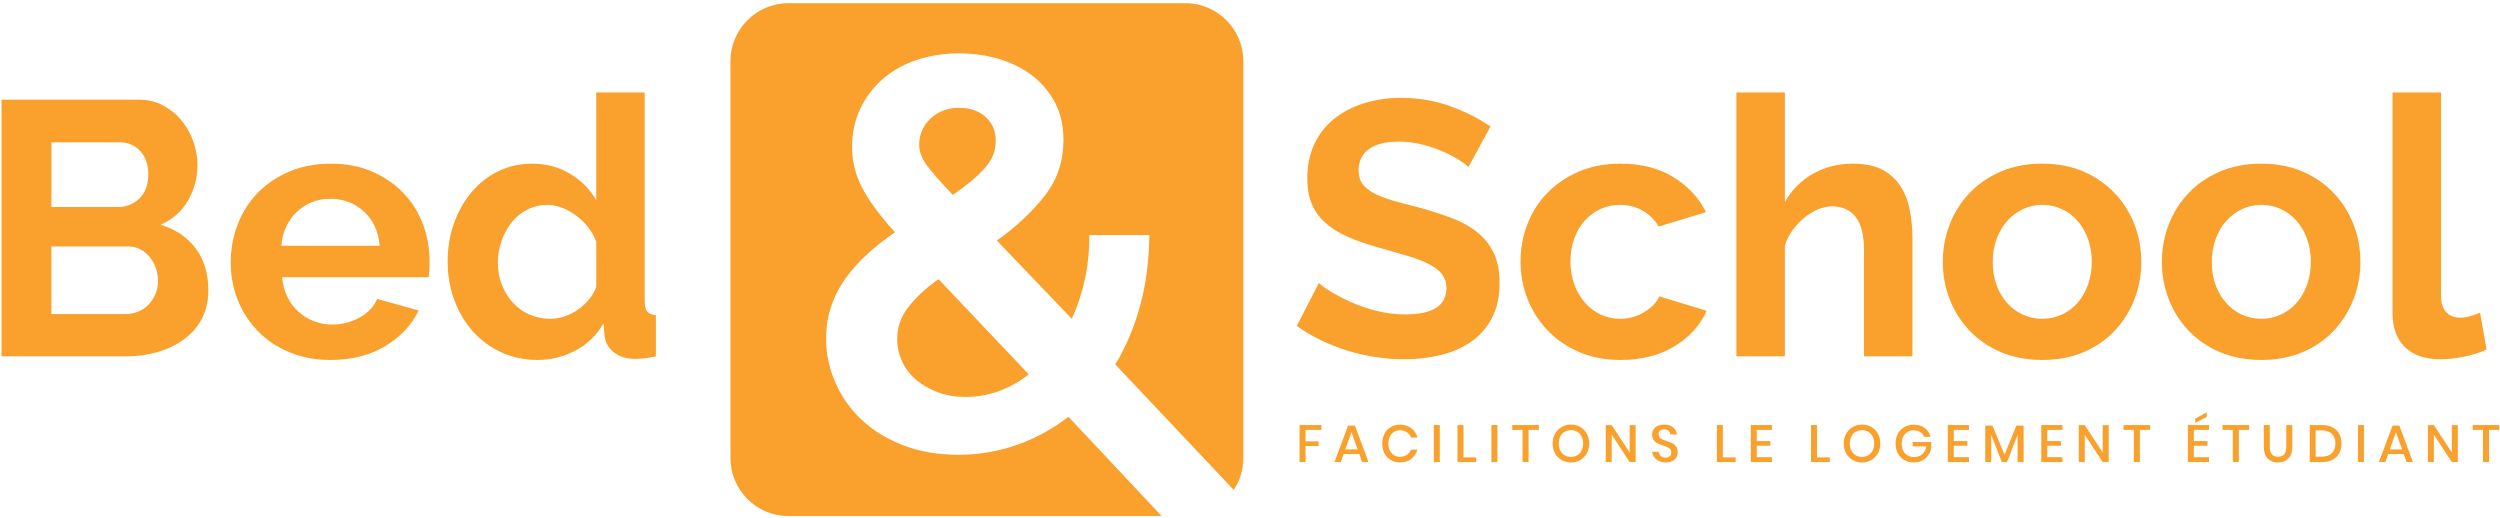 <?xml version="1.0" encoding="UTF-8" standalone="no"?> <svg xmlns="http://www.w3.org/2000/svg" xmlns:xlink="http://www.w3.org/1999/xlink" xmlns:serif="http://www.serif.com/" width="100%" height="100%" viewBox="0 0 719 149" version="1.1" xml:space="preserve" style="fill-rule:evenodd;clip-rule:evenodd;stroke-linejoin:round;stroke-miterlimit:2;"><g><path d="M266.412,47.34c-0.736,-1.066 -1.243,-2.031 -1.574,-2.947c-0.307,-0.886 -0.484,-1.828 -0.484,-2.767c0,-2.947 1.093,-5.462 3.251,-7.516c2.159,-2.058 4.952,-3.101 8.331,-3.101c3.045,0 5.561,0.864 7.516,2.617c1.956,1.753 2.921,4.039 2.921,6.882c0,2.871 -1.04,5.485 -3.149,7.849c-2.133,2.385 -5.181,4.926 -9.195,7.693c-1.903,-2.005 -3.454,-3.706 -4.671,-5.079c-1.219,-1.371 -2.184,-2.591 -2.946,-3.631" style="fill:#f9a02d;fill-rule:nonzero;"></path><path d="M261.205,88.355c2.107,-2.744 5.005,-5.436 8.711,-8.075l25.957,27.402c-5.59,4.318 -11.658,6.477 -18.209,6.477c-2.846,-0 -5.488,-0.432 -7.925,-1.348c-2.414,-0.886 -4.494,-2.08 -6.247,-3.555c-1.727,-1.472 -3.098,-3.251 -4.04,-5.306c-0.938,-2.057 -1.422,-4.193 -1.422,-6.427c-0,-3.378 1.043,-6.424 3.175,-9.168" style="fill:#f9a02d;fill-rule:nonzero;"></path><path d="M357.585,17.575l0,114.183c0,3.379 -1.017,6.526 -2.767,9.142l-34.058,-36.087c3.048,-5.056 5.436,-10.669 7.11,-16.788c1.704,-6.12 2.591,-12.927 2.692,-20.42l-17.27,0c0,4.648 -0.431,8.965 -1.344,12.979c-0.89,4.013 -2.133,7.722 -3.709,11.097l-21.535,-22.5c5.587,-4.013 10.185,-8.304 13.764,-12.903c3.607,-4.595 5.383,-9.953 5.383,-16.076c0,-4.111 -0.837,-7.745 -2.512,-10.843c-1.704,-3.123 -3.912,-5.714 -6.656,-7.771c-2.767,-2.057 -5.917,-3.607 -9.521,-4.674c-3.582,-1.04 -7.34,-1.573 -11.226,-1.573c-4.445,-0 -8.533,0.634 -12.291,1.904c-3.735,1.243 -6.987,3.074 -9.728,5.459c-2.744,2.364 -4.929,5.233 -6.502,8.559c-1.573,3.304 -2.361,6.983 -2.361,10.997c-0,4.013 0.912,7.849 2.767,11.48c1.828,3.657 5.03,8 9.573,13.08c-2.639,1.776 -5.154,3.732 -7.516,5.842c-2.388,2.132 -4.494,4.418 -6.349,6.907c-1.828,2.463 -3.3,5.181 -4.343,8.151c-1.066,2.947 -1.6,6.172 -1.6,9.652c0,4.442 0.916,8.685 2.718,12.747c1.777,4.065 4.318,7.647 7.592,10.692c3.277,3.075 7.264,5.488 11.964,7.291c4.697,1.802 9.954,2.692 15.746,2.692c5.714,-0 11.249,-0.916 16.635,-2.768c5.384,-1.854 10.385,-4.572 15.059,-8.154l26.794,28.548l-107.353,-0c-9.168,-0 -16.659,-7.493 -16.659,-16.662l0,-114.183c0,-9.168 7.491,-16.661 16.659,-16.661l114.183,-0c9.168,-0 16.661,7.493 16.661,16.661" style="fill:#f9a02d;fill-rule:nonzero;"></path><path d="M56.216,71.359c-2.457,-3.222 -5.804,-5.473 -10.04,-6.713c3.471,-1.528 6.117,-3.863 7.913,-7.024c1.797,-3.138 2.707,-6.526 2.707,-10.142c-0,-2.272 -0.415,-4.543 -1.2,-6.795c-0.806,-2.251 -1.921,-4.277 -3.387,-6.033c-1.446,-1.776 -3.223,-3.202 -5.289,-4.317c-2.086,-1.116 -4.398,-1.672 -6.983,-1.672l-39.494,-0l-0,73.825l35.655,0c3.263,0 6.32,-0.411 9.211,-1.237c2.872,-0.849 5.393,-2.046 7.581,-3.657c2.19,-1.59 3.906,-3.552 5.143,-5.908c1.26,-2.356 1.88,-5.103 1.88,-8.22c0,-4.857 -1.24,-8.885 -3.697,-12.107m-41.439,-30.428l19.771,0c2.271,0 4.213,0.847 5.763,2.501c1.57,1.672 2.333,3.923 2.333,6.754c-0,2.913 -0.847,5.205 -2.539,6.879c-1.695,1.652 -3.761,2.478 -6.177,2.478l-19.151,-0l0,-18.612Zm29.953,43.566c-0.496,1.177 -1.136,2.211 -1.982,3.077c-0.826,0.87 -1.817,1.551 -2.953,2.026c-1.139,0.475 -2.376,0.721 -3.697,0.721l-21.321,0l0,-19.437l22.042,0c1.261,0 2.397,0.249 3.449,0.785c1.034,0.516 1.924,1.22 2.686,2.127c0.765,0.91 1.385,1.962 1.819,3.162c0.452,1.219 0.681,2.477 0.681,3.801c0,1.322 -0.249,2.562 -0.724,3.738" style="fill:#f9a02d;fill-rule:nonzero;"></path><path d="M121.616,64.439c-1.281,-3.407 -3.162,-6.383 -5.619,-8.945c-2.457,-2.561 -5.433,-4.607 -8.945,-6.134c-3.492,-1.53 -7.455,-2.292 -11.898,-2.292c-4.442,0 -8.429,0.762 -12.001,2.292c-3.573,1.527 -6.61,3.593 -9.111,6.198c-2.477,2.582 -4.398,5.595 -5.699,9.026c-1.324,3.448 -1.985,7.105 -1.985,10.968c-0,3.761 0.681,7.333 2.025,10.721c1.342,3.387 3.283,6.383 5.764,8.945c2.498,2.561 5.514,4.587 9.046,6.073c3.532,1.487 7.499,2.231 11.857,2.231c6.094,0 11.341,-1.321 15.763,-3.987c4.399,-2.686 7.601,-6.094 9.606,-10.246l-11.962,-3.326c-0.889,2.211 -2.581,4.007 -5.041,5.352c-2.458,1.341 -5.08,2.022 -7.85,2.022c-1.797,0 -3.532,-0.31 -5.184,-0.93c-1.672,-0.617 -3.161,-1.527 -4.483,-2.703c-1.321,-1.18 -2.396,-2.605 -3.222,-4.257c-0.825,-1.672 -1.341,-3.573 -1.55,-5.723l42.1,0c0.145,-0.556 0.226,-1.26 0.269,-2.086c0.02,-0.826 0.041,-1.692 0.041,-2.602c-0,-3.677 -0.641,-7.209 -1.921,-10.597m-40.695,6.239c0.125,-2.005 0.6,-3.842 1.406,-5.517c0.785,-1.652 1.817,-3.078 3.057,-4.254c1.24,-1.176 2.686,-2.107 4.317,-2.767c1.632,-0.641 3.367,-0.971 5.248,-0.971c3.819,0 7.044,1.217 9.727,3.677c2.666,2.457 4.173,5.74 4.526,9.832l-28.281,-0Z" style="fill:#f9a02d;fill-rule:nonzero;"></path><path d="M186.127,89.599c-0.475,-0.62 -0.724,-1.672 -0.724,-3.118l-0,-59.885l-13.921,0l0,30.985c-1.819,-3.118 -4.317,-5.659 -7.539,-7.601c-3.225,-1.941 -6.859,-2.912 -10.866,-2.912c-3.532,0 -6.798,0.742 -9.771,2.188c-2.996,1.446 -5.558,3.471 -7.705,6.033c-2.15,2.561 -3.822,5.534 -5.042,8.944c-1.217,3.388 -1.816,7.065 -1.816,11.009c-0,3.966 0.64,7.643 1.921,11.074c1.28,3.428 3.057,6.445 5.349,9.006c2.295,2.562 5.021,4.564 8.223,6.03c3.179,1.446 6.65,2.17 10.388,2.17c3.741,0 7.334,-0.869 10.765,-2.645c3.428,-1.776 6.154,-4.379 8.157,-7.85l0.31,3.431c0.208,2.002 1.115,3.636 2.706,4.894c1.591,1.24 3.636,1.86 6.137,1.86c1.527,0 3.509,-0.226 5.929,-0.724l-0,-11.857c-1.18,-0.061 -2.006,-0.412 -2.501,-1.032m-14.645,-7.064c-0.498,1.301 -1.199,2.521 -2.15,3.636c-0.93,1.116 -1.982,2.087 -3.161,2.912c-1.176,0.826 -2.457,1.467 -3.842,1.922c-1.403,0.455 -2.747,0.681 -4.068,0.681c-2.211,-0 -4.234,-0.435 -6.074,-1.261c-1.837,-0.826 -3.407,-1.962 -4.729,-3.428c-1.324,-1.446 -2.356,-3.161 -3.12,-5.103c-0.765,-1.921 -1.157,-4.047 -1.157,-6.342c0,-2.148 0.351,-4.214 1.055,-6.239c0.681,-2.002 1.652,-3.778 2.912,-5.349c1.237,-1.55 2.747,-2.787 4.523,-3.677c1.756,-0.91 3.677,-1.362 5.764,-1.362c1.385,0 2.787,0.287 4.213,0.826c1.426,0.556 2.767,1.301 4.048,2.251c1.281,0.93 2.44,2.046 3.431,3.327c1.011,1.281 1.796,2.683 2.355,4.213l0,12.993Z" style="fill:#f9a02d;fill-rule:nonzero;"></path><path d="M429.625,72.805c-1.115,-2.312 -2.686,-4.317 -4.732,-5.969c-2.042,-1.675 -4.543,-3.057 -7.496,-4.172c-2.935,-1.096 -6.218,-2.15 -9.814,-3.121c-2.788,-0.681 -5.224,-1.342 -7.331,-1.962c-2.13,-0.64 -3.863,-1.321 -5.248,-2.086c-1.385,-0.765 -2.457,-1.652 -3.181,-2.643c-0.722,-1.014 -1.095,-2.274 -1.095,-3.801c-0,-2.646 0.97,-4.689 2.912,-6.135c1.944,-1.469 4.897,-2.19 8.843,-2.19c2.208,-0 4.399,0.289 6.546,0.846c2.15,0.539 4.152,1.22 5.992,2.025c1.817,0.785 3.387,1.611 4.668,2.437c1.281,0.826 2.171,1.487 2.646,1.982l6.34,-11.648c-3.243,-2.211 -7.065,-4.153 -11.423,-5.764c-4.381,-1.631 -9.15,-2.46 -14.357,-2.46c-3.738,0 -7.23,0.519 -10.493,1.51c-3.265,1.011 -6.114,2.477 -8.574,4.419c-2.477,1.941 -4.398,4.381 -5.783,7.273c-1.382,2.912 -2.066,6.238 -2.066,9.997c-0,2.831 0.434,5.288 1.301,7.313c0.849,2.066 2.15,3.863 3.885,5.413c1.733,1.568 3.903,2.912 6.506,4.068c2.602,1.136 5.662,2.191 9.194,3.161c2.912,0.826 5.554,1.591 7.91,2.292c2.356,0.681 4.358,1.446 6.033,2.293c1.652,0.825 2.932,1.796 3.842,2.891c0.907,1.116 1.342,2.481 1.342,4.071c-0,5.06 -3.947,7.581 -11.837,7.581c-2.851,-0 -5.618,-0.351 -8.325,-1.032c-2.706,-0.704 -5.163,-1.55 -7.374,-2.541c-2.231,-1.014 -4.152,-2.026 -5.784,-3.017c-1.631,-1.011 -2.747,-1.816 -3.367,-2.457l-6.343,12.373c4.297,3.057 9.154,5.413 14.543,7.085c5.413,1.651 10.887,2.477 16.444,2.477c3.593,0 7.044,-0.391 10.327,-1.196c3.307,-0.786 6.219,-2.046 8.74,-3.782c2.541,-1.733 4.543,-4.007 6.03,-6.815c1.489,-2.811 2.231,-6.178 2.231,-10.142c-0,-3.39 -0.557,-6.238 -1.652,-8.574" style="fill:#f9a02d;fill-rule:nonzero;"></path><path d="M477.239,85.241c-0.826,1.796 -2.312,3.326 -4.422,4.564c-2.106,1.24 -4.418,1.88 -6.919,1.88c-1.942,0 -3.779,-0.411 -5.494,-1.196c-1.736,-0.806 -3.242,-1.922 -4.523,-3.388c-1.281,-1.446 -2.315,-3.181 -3.08,-5.207c-0.762,-2.002 -1.136,-4.213 -1.136,-6.653c-0,-2.413 0.353,-4.624 1.095,-6.65c0.724,-2.002 1.736,-3.717 3.016,-5.143c1.281,-1.426 2.788,-2.521 4.524,-3.327c1.715,-0.805 3.596,-1.196 5.598,-1.196c2.356,-0 4.523,0.536 6.444,1.611c1.944,1.075 3.512,2.622 4.691,4.627l13.613,-4.152c-2.066,-4.173 -5.207,-7.519 -9.399,-10.081c-4.193,-2.582 -9.276,-3.862 -15.245,-3.862c-4.422,-0 -8.409,0.765 -11.941,2.292c-3.552,1.53 -6.569,3.572 -9.046,6.134c-2.501,2.561 -4.402,5.537 -5.723,8.945c-1.321,3.387 -1.982,7.003 -1.982,10.802c-0,3.761 0.681,7.334 2.022,10.765c1.365,3.428 3.286,6.444 5.787,9.046c2.498,2.602 5.514,4.668 9.046,6.198c3.533,1.507 7.52,2.272 11.941,2.272c6.03,0 11.194,-1.301 15.491,-3.947c4.297,-2.622 7.395,-6.029 9.255,-10.182l-13.613,-4.152Z" style="fill:#f9a02d;fill-rule:nonzero;"></path><path d="M549.29,60.597c-0.475,-2.562 -1.341,-4.854 -2.602,-6.879c-1.24,-2.002 -2.976,-3.613 -5.187,-4.833c-2.231,-1.2 -5.099,-1.817 -8.632,-1.817c-4.152,0 -7.954,0.948 -11.381,2.869c-3.431,1.9 -6.158,4.627 -8.16,8.159l-0,-31.5l-13.944,0l0,75.892l13.944,-0l-0,-31.81c0.475,-1.675 1.237,-3.182 2.272,-4.587c1.051,-1.382 2.187,-2.582 3.427,-3.573c1.261,-1.011 2.582,-1.796 3.967,-2.356c1.385,-0.536 2.707,-0.825 3.947,-0.825c2.912,-0 5.163,1.034 6.754,3.077c1.591,2.046 2.397,5.207 2.397,9.504l-0,30.57l13.923,-0l-0,-34.001c-0,-2.706 -0.229,-5.329 -0.725,-7.89" style="fill:#f9a02d;fill-rule:nonzero;"></path><path d="M613.863,64.542c-1.321,-3.387 -3.202,-6.403 -5.679,-8.985c-2.46,-2.602 -5.433,-4.668 -8.925,-6.198c-3.512,-1.527 -7.478,-2.292 -11.92,-2.292c-4.419,-0 -8.406,0.765 -11.959,2.292c-3.532,1.53 -6.528,3.596 -8.985,6.198c-2.461,2.582 -4.338,5.598 -5.662,8.985c-1.322,3.388 -1.982,7.004 -1.982,10.803c-0,3.761 0.66,7.313 1.982,10.721c1.324,3.387 3.201,6.383 5.662,8.985c2.457,2.605 5.453,4.671 8.985,6.198c3.553,1.507 7.54,2.272 11.959,2.272c4.442,0 8.429,-0.765 11.961,-2.272c3.532,-1.527 6.528,-3.593 8.945,-6.198c2.416,-2.602 4.297,-5.598 5.618,-8.985c1.322,-3.408 1.962,-6.96 1.962,-10.721c0,-3.799 -0.64,-7.415 -1.962,-10.803m-13.364,17.351c-0.724,2.026 -1.735,3.761 -3.016,5.207c-1.281,1.467 -2.79,2.582 -4.523,3.388c-1.736,0.785 -3.596,1.196 -5.621,1.196c-2.003,0 -3.883,-0.411 -5.596,-1.196c-1.735,-0.806 -3.245,-1.921 -4.526,-3.388c-1.301,-1.446 -2.292,-3.161 -3.016,-5.143c-0.742,-1.985 -1.093,-4.172 -1.093,-6.612c0,-2.353 0.351,-4.523 1.093,-6.546c0.724,-2.005 1.715,-3.741 3.016,-5.187c1.281,-1.466 2.791,-2.602 4.526,-3.448c1.713,-0.829 3.593,-1.24 5.596,-1.24c2.025,-0 3.885,0.391 5.621,1.197c1.733,0.805 3.242,1.921 4.523,3.39c1.281,1.446 2.292,3.179 3.016,5.184c0.722,2.025 1.093,4.193 1.093,6.548c-0,2.437 -0.371,4.648 -1.093,6.65" style="fill:#f9a02d;fill-rule:nonzero;"></path><path d="M676.867,64.542c-1.321,-3.387 -3.202,-6.403 -5.659,-8.985c-2.46,-2.602 -5.454,-4.668 -8.945,-6.198c-3.512,-1.527 -7.479,-2.292 -11.921,-2.292c-4.419,-0 -8.406,0.765 -11.938,2.292c-3.553,1.53 -6.549,3.596 -9.006,6.198c-2.46,2.582 -4.338,5.598 -5.662,8.985c-1.321,3.388 -1.982,7.004 -1.982,10.803c0,3.761 0.661,7.313 1.982,10.721c1.324,3.387 3.202,6.383 5.662,8.985c2.457,2.605 5.453,4.671 9.006,6.198c3.532,1.507 7.519,2.272 11.938,2.272c4.442,0 8.429,-0.765 11.961,-2.272c3.533,-1.527 6.529,-3.593 8.945,-6.198c2.437,-2.602 4.298,-5.598 5.619,-8.985c1.321,-3.408 1.982,-6.96 1.982,-10.721c-0,-3.799 -0.661,-7.415 -1.982,-10.803m-13.364,17.351c-0.724,2.026 -1.736,3.761 -3.016,5.207c-1.281,1.467 -2.791,2.582 -4.524,3.388c-1.735,0.785 -3.596,1.196 -5.621,1.196c-2.002,0 -3.883,-0.411 -5.595,-1.196c-1.736,-0.806 -3.246,-1.921 -4.526,-3.388c-1.281,-1.446 -2.292,-3.161 -3.017,-5.143c-0.742,-1.985 -1.092,-4.172 -1.092,-6.612c-0,-2.353 0.35,-4.523 1.092,-6.546c0.725,-2.005 1.736,-3.741 3.017,-5.187c1.28,-1.466 2.79,-2.602 4.526,-3.448c1.712,-0.829 3.593,-1.24 5.595,-1.24c2.025,-0 3.886,0.391 5.621,1.197c1.733,0.805 3.243,1.921 4.524,3.39c1.28,1.446 2.292,3.179 3.016,5.184c0.722,2.025 1.092,4.193 1.092,6.548c0,2.437 -0.37,4.648 -1.092,6.65" style="fill:#f9a02d;fill-rule:nonzero;"></path><path d="M713.264,89.909c-0.91,0.412 -1.86,0.765 -2.871,1.032c-0.991,0.29 -1.922,0.414 -2.747,0.414c-1.817,0 -3.202,-0.536 -4.173,-1.651c-0.971,-1.116 -1.446,-2.666 -1.446,-4.692l0,-58.416l-13.943,0l-0,63.313c-0,4.297 1.197,7.601 3.593,9.936c2.396,2.313 5.763,3.472 10.144,3.472c2.003,-0 4.254,-0.229 6.755,-0.725c2.498,-0.475 4.688,-1.176 6.548,-2.086l-1.86,-10.597Z" style="fill:#f9a02d;fill-rule:nonzero;"></path><path d="M380.035,122.247l0,1.388l-4.567,-0l0,3.3l3.767,0l0,1.324l-3.767,0l0,4.628l-1.718,-0l0,-10.64l6.285,-0Z" style="fill:#f9a02d;fill-rule:nonzero;"></path><path d="M390.932,130.582l-4.491,0l-0.814,2.307l-1.84,-0l3.92,-10.478l1.974,-0l3.906,10.478l-1.84,-0l-0.815,-2.307Zm-0.481,-1.327l-1.764,-4.975l-1.765,4.975l3.529,-0Z" style="fill:#f9a02d;fill-rule:nonzero;"></path><path d="M405.884,123.135c0.864,0.664 1.449,1.565 1.751,2.698l-1.826,0c-0.252,-0.643 -0.652,-1.153 -1.197,-1.53c-0.55,-0.377 -1.22,-0.565 -2.013,-0.565c-0.632,0 -1.2,0.157 -1.696,0.467c-0.498,0.313 -0.889,0.756 -1.176,1.335c-0.287,0.577 -0.429,1.255 -0.429,2.029c0,0.762 0.142,1.434 0.429,2.011c0.287,0.576 0.678,1.023 1.176,1.333c0.496,0.313 1.064,0.469 1.696,0.469c0.793,0 1.463,-0.188 2.013,-0.568c0.545,-0.374 0.945,-0.881 1.197,-1.512l1.826,-0c-0.302,1.135 -0.887,2.031 -1.751,2.689c-0.863,0.657 -1.95,0.988 -3.257,0.988c-1.002,-0 -1.892,-0.229 -2.665,-0.687c-0.774,-0.455 -1.374,-1.095 -1.794,-1.913c-0.423,-0.82 -0.635,-1.755 -0.635,-2.81c0,-1.058 0.212,-1.994 0.635,-2.814c0.42,-0.817 1.02,-1.457 1.794,-1.921c0.773,-0.461 1.663,-0.692 2.665,-0.692c1.307,-0 2.394,0.33 3.257,0.993" style="fill:#f9a02d;fill-rule:nonzero;"></path><rect x="412.366" y="122.245" width="1.718" height="10.643" style="fill:#f9a02d;"></rect><path d="M420.897,131.546l3.677,0l0,1.342l-5.395,-0l-0,-10.64l1.718,-0l-0,9.298Z" style="fill:#f9a02d;fill-rule:nonzero;"></path><rect x="428.932" y="122.245" width="1.718" height="10.643" style="fill:#f9a02d;"></rect><path d="M442.587,122.247l-0,1.388l-2.97,-0l-0,9.252l-1.733,-0l-0,-9.252l-2.956,-0l0,-1.388l7.659,-0Z" style="fill:#f9a02d;fill-rule:nonzero;"></path><path d="M454.485,122.805c0.8,0.46 1.429,1.106 1.884,1.935c0.458,0.829 0.686,1.768 0.686,2.811c0,1.046 -0.228,1.982 -0.686,2.813c-0.455,0.829 -1.084,1.475 -1.884,1.945c-0.799,0.466 -1.689,0.701 -2.674,0.701c-0.997,-0 -1.892,-0.235 -2.692,-0.701c-0.8,-0.47 -1.429,-1.116 -1.892,-1.945c-0.461,-0.831 -0.693,-1.767 -0.693,-2.813c0,-1.043 0.232,-1.982 0.693,-2.811c0.463,-0.829 1.092,-1.475 1.892,-1.935c0.8,-0.464 1.695,-0.696 2.692,-0.696c0.985,0 1.875,0.232 2.674,0.696m-4.497,1.37c-0.536,0.313 -0.95,0.759 -1.246,1.342c-0.295,0.582 -0.443,1.26 -0.443,2.034c-0,0.773 0.148,1.454 0.443,2.037c0.296,0.582 0.71,1.028 1.246,1.339c0.53,0.312 1.139,0.469 1.823,0.469c0.672,-0 1.272,-0.157 1.802,-0.469c0.527,-0.311 0.939,-0.757 1.235,-1.339c0.295,-0.583 0.443,-1.264 0.443,-2.037c-0,-0.774 -0.148,-1.452 -0.443,-2.034c-0.296,-0.583 -0.708,-1.029 -1.235,-1.342c-0.53,-0.31 -1.13,-0.466 -1.802,-0.466c-0.684,-0 -1.293,0.156 -1.823,0.466" style="fill:#f9a02d;fill-rule:nonzero;"></path><path d="M470.411,132.888l-1.719,-0l-5.169,-7.853l-0,7.853l-1.718,-0l-0,-10.626l1.718,0l5.169,7.882l0,-7.882l1.719,0l-0,10.626Z" style="fill:#f9a02d;fill-rule:nonzero;"></path><path d="M482.121,131.509c-0.252,0.446 -0.632,0.806 -1.145,1.078c-0.513,0.269 -1.141,0.406 -1.883,0.406c-0.725,-0 -1.374,-0.128 -1.945,-0.383c-0.573,-0.258 -1.031,-0.617 -1.373,-1.078c-0.342,-0.463 -0.536,-0.997 -0.588,-1.599l1.84,-0c0.049,0.463 0.249,0.86 0.597,1.191c0.344,0.333 0.808,0.498 1.393,0.498c0.522,-0 0.925,-0.142 1.212,-0.423c0.286,-0.281 0.431,-0.643 0.431,-1.084c0,-0.382 -0.107,-0.695 -0.318,-0.942c-0.209,-0.246 -0.473,-0.44 -0.783,-0.582c-0.313,-0.139 -0.739,-0.301 -1.28,-0.481c-0.664,-0.211 -1.203,-0.423 -1.623,-0.635c-0.415,-0.208 -0.768,-0.515 -1.061,-0.918c-0.292,-0.403 -0.437,-0.93 -0.437,-1.582c-0,-0.574 0.142,-1.075 0.423,-1.507c0.281,-0.432 0.681,-0.768 1.205,-1.003c0.522,-0.237 1.125,-0.353 1.808,-0.353c1.087,-0 1.948,0.261 2.585,0.782c0.638,0.522 1.003,1.206 1.092,2.052l-1.854,-0c-0.07,-0.403 -0.258,-0.748 -0.565,-1.035c-0.307,-0.286 -0.724,-0.428 -1.258,-0.428c-0.484,-0 -0.869,0.121 -1.162,0.368c-0.289,0.246 -0.434,0.602 -0.434,1.063c-0,0.362 0.098,0.661 0.298,0.898c0.203,0.235 0.455,0.42 0.762,0.557c0.307,0.136 0.728,0.292 1.261,0.475c0.672,0.211 1.223,0.426 1.649,0.64c0.428,0.217 0.788,0.53 1.086,0.942c0.296,0.411 0.443,0.956 0.443,1.628c0,0.522 -0.124,1.006 -0.376,1.455" style="fill:#f9a02d;fill-rule:nonzero;"></path><path d="M495.492,131.546l3.677,0l-0,1.342l-5.396,-0l0,-10.64l1.719,-0l-0,9.298Z" style="fill:#f9a02d;fill-rule:nonzero;"></path><path d="M505.244,123.634l0,3.225l3.918,-0l-0,1.327l-3.918,-0l0,3.3l4.37,0l-0,1.403l-6.088,-0l-0,-10.643l6.088,-0l-0,1.388l-4.37,-0Z" style="fill:#f9a02d;fill-rule:nonzero;"></path><path d="M522.562,131.546l3.677,0l0,1.342l-5.395,-0l-0,-10.64l1.718,-0l0,9.298Z" style="fill:#f9a02d;fill-rule:nonzero;"></path><path d="M538.199,122.805c0.8,0.46 1.428,1.106 1.883,1.935c0.458,0.829 0.687,1.768 0.687,2.811c0,1.046 -0.229,1.982 -0.687,2.813c-0.455,0.829 -1.083,1.475 -1.883,1.945c-0.8,0.466 -1.689,0.701 -2.675,0.701c-0.996,-0 -1.892,-0.235 -2.691,-0.701c-0.8,-0.47 -1.429,-1.116 -1.893,-1.945c-0.46,-0.831 -0.692,-1.767 -0.692,-2.813c-0,-1.043 0.232,-1.982 0.692,-2.811c0.464,-0.829 1.093,-1.475 1.893,-1.935c0.799,-0.464 1.695,-0.696 2.691,-0.696c0.986,0 1.875,0.232 2.675,0.696m-4.497,1.37c-0.536,0.313 -0.951,0.759 -1.246,1.342c-0.296,0.582 -0.443,1.26 -0.443,2.034c-0,0.773 0.147,1.454 0.443,2.037c0.295,0.582 0.71,1.028 1.246,1.339c0.53,0.312 1.139,0.469 1.822,0.469c0.673,-0 1.273,-0.157 1.803,-0.469c0.527,-0.311 0.939,-0.757 1.234,-1.339c0.296,-0.583 0.443,-1.264 0.443,-2.037c0,-0.774 -0.147,-1.452 -0.443,-2.034c-0.295,-0.583 -0.707,-1.029 -1.234,-1.342c-0.53,-0.31 -1.13,-0.466 -1.803,-0.466c-0.683,-0 -1.292,0.156 -1.822,0.466" style="fill:#f9a02d;fill-rule:nonzero;"></path><path d="M553.551,123.091c0.843,0.623 1.402,1.472 1.671,2.547l-1.808,-0c-0.231,-0.574 -0.611,-1.029 -1.138,-1.371c-0.528,-0.342 -1.154,-0.513 -1.875,-0.513c-0.664,0 -1.258,0.157 -1.788,0.467c-0.527,0.31 -0.939,0.753 -1.234,1.327c-0.296,0.571 -0.444,1.246 -0.444,2.02c0,0.814 0.148,1.512 0.452,2.095c0.302,0.582 0.725,1.025 1.272,1.333c0.548,0.307 1.183,0.46 1.907,0.46c0.884,0 1.643,-0.275 2.278,-0.823c0.631,-0.547 1.014,-1.298 1.144,-2.251l-3.903,-0l-0,-1.266l5.349,-0l-0,1.643c-0.119,0.782 -0.4,1.492 -0.835,2.132c-0.437,0.638 -1.017,1.148 -1.735,1.53c-0.719,0.38 -1.539,0.574 -2.463,0.574c-1.035,-0 -1.95,-0.232 -2.744,-0.696c-0.794,-0.46 -1.406,-1.101 -1.837,-1.921c-0.432,-0.82 -0.649,-1.756 -0.649,-2.81c-0,-1.055 0.217,-1.994 0.649,-2.811c0.431,-0.82 1.04,-1.458 1.831,-1.915c0.788,-0.458 1.701,-0.687 2.735,-0.687c1.267,-0 2.321,0.313 3.165,0.936" style="fill:#f9a02d;fill-rule:nonzero;"></path><path d="M561.902,123.634l0,3.225l3.918,-0l-0,1.327l-3.918,-0l0,3.3l4.37,0l-0,1.403l-6.088,-0l-0,-10.643l6.088,-0l-0,1.388l-4.37,-0Z" style="fill:#f9a02d;fill-rule:nonzero;"></path><path d="M581.993,122.412l-0,10.475l-1.733,-0l0,-7.853l-3.031,7.853l-1.506,-0l-3.046,-7.853l0,7.853l-1.718,-0l-0,-10.475l2.08,-0l3.466,8.365l3.407,-8.365l2.081,-0Z" style="fill:#f9a02d;fill-rule:nonzero;"></path><path d="M588.791,123.634l0,3.225l3.918,-0l-0,1.327l-3.918,-0l0,3.3l4.37,0l-0,1.403l-6.088,-0l-0,-10.643l6.088,-0l-0,1.388l-4.37,-0Z" style="fill:#f9a02d;fill-rule:nonzero;"></path><path d="M606.456,132.888l-1.718,-0l-5.169,-7.853l-0,7.853l-1.719,-0l0,-10.626l1.719,0l5.169,7.882l0,-7.882l1.718,0l0,10.626Z" style="fill:#f9a02d;fill-rule:nonzero;"></path><path d="M618.395,122.247l-0,1.388l-2.97,-0l-0,9.252l-1.733,-0l-0,-9.252l-2.956,-0l0,-1.388l7.659,-0Z" style="fill:#f9a02d;fill-rule:nonzero;"></path><path d="M630.95,123.634l-0,3.225l3.918,-0l-0,1.327l-3.918,-0l-0,3.3l4.37,0l-0,1.403l-6.088,-0l-0,-10.643l6.088,-0l-0,1.388l-4.37,-0Zm3.723,-3.738l-3.332,1.703l0,-1.205l3.332,-1.84l0,1.342Z" style="fill:#f9a02d;fill-rule:nonzero;"></path><path d="M646.851,122.247l0,1.388l-2.97,-0l0,9.252l-1.733,-0l0,-9.252l-2.955,-0l-0,-1.388l7.658,-0Z" style="fill:#f9a02d;fill-rule:nonzero;"></path><path d="M652.79,122.247l-0,6.314c-0,0.947 0.209,1.648 0.626,2.112c0.417,0.461 1.002,0.693 1.756,0.693c0.742,-0 1.324,-0.232 1.741,-0.693c0.415,-0.464 0.623,-1.165 0.623,-2.112l0,-6.314l1.721,-0l0,6.314c0,1.457 -0.379,2.561 -1.133,3.309c-0.753,0.75 -1.747,1.124 -2.984,1.124c-1.223,-0 -2.211,-0.374 -2.953,-1.124c-0.744,-0.748 -1.115,-1.852 -1.115,-3.309l-0,-6.314l1.718,-0Z" style="fill:#f9a02d;fill-rule:nonzero;"></path><path d="M672.753,130.363c-0.438,0.8 -1.075,1.42 -1.916,1.861c-0.837,0.443 -1.84,0.663 -3.004,0.663l-3.559,0l0,-10.64l3.559,0c1.164,0 2.167,0.217 3.004,0.655c0.841,0.437 1.478,1.052 1.916,1.846c0.437,0.794 0.655,1.73 0.655,2.805c-0,1.075 -0.218,2.011 -0.655,2.81m-2.118,-0.023c0.683,-0.663 1.025,-1.591 1.025,-2.787c0,-1.197 -0.342,-2.127 -1.025,-2.791c-0.684,-0.661 -1.664,-0.994 -2.939,-0.994l-1.703,0l-0,7.569l1.703,-0c1.275,-0 2.255,-0.333 2.939,-0.997" style="fill:#f9a02d;fill-rule:nonzero;"></path><rect x="678.159" y="122.245" width="1.718" height="10.643" style="fill:#f9a02d;"></rect><path d="M691.316,130.582l-4.492,0l-0.814,2.307l-1.84,-0l3.921,-10.478l1.973,-0l3.903,10.478l-1.837,-0l-0.814,-2.307Zm-0.481,-1.327l-1.765,-4.975l-1.765,4.975l3.53,-0Z" style="fill:#f9a02d;fill-rule:nonzero;"></path><path d="M706.871,132.888l-1.718,-0l-5.172,-7.853l-0,7.853l-1.716,-0l0,-10.626l1.716,0l5.172,7.882l-0,-7.882l1.718,0l0,10.626Z" style="fill:#f9a02d;fill-rule:nonzero;"></path><path d="M718.809,122.247l0,1.388l-2.97,-0l0,9.252l-1.733,-0l0,-9.252l-2.955,-0l-0,-1.388l7.658,-0Z" style="fill:#f9a02d;fill-rule:nonzero;"></path></g></svg> 